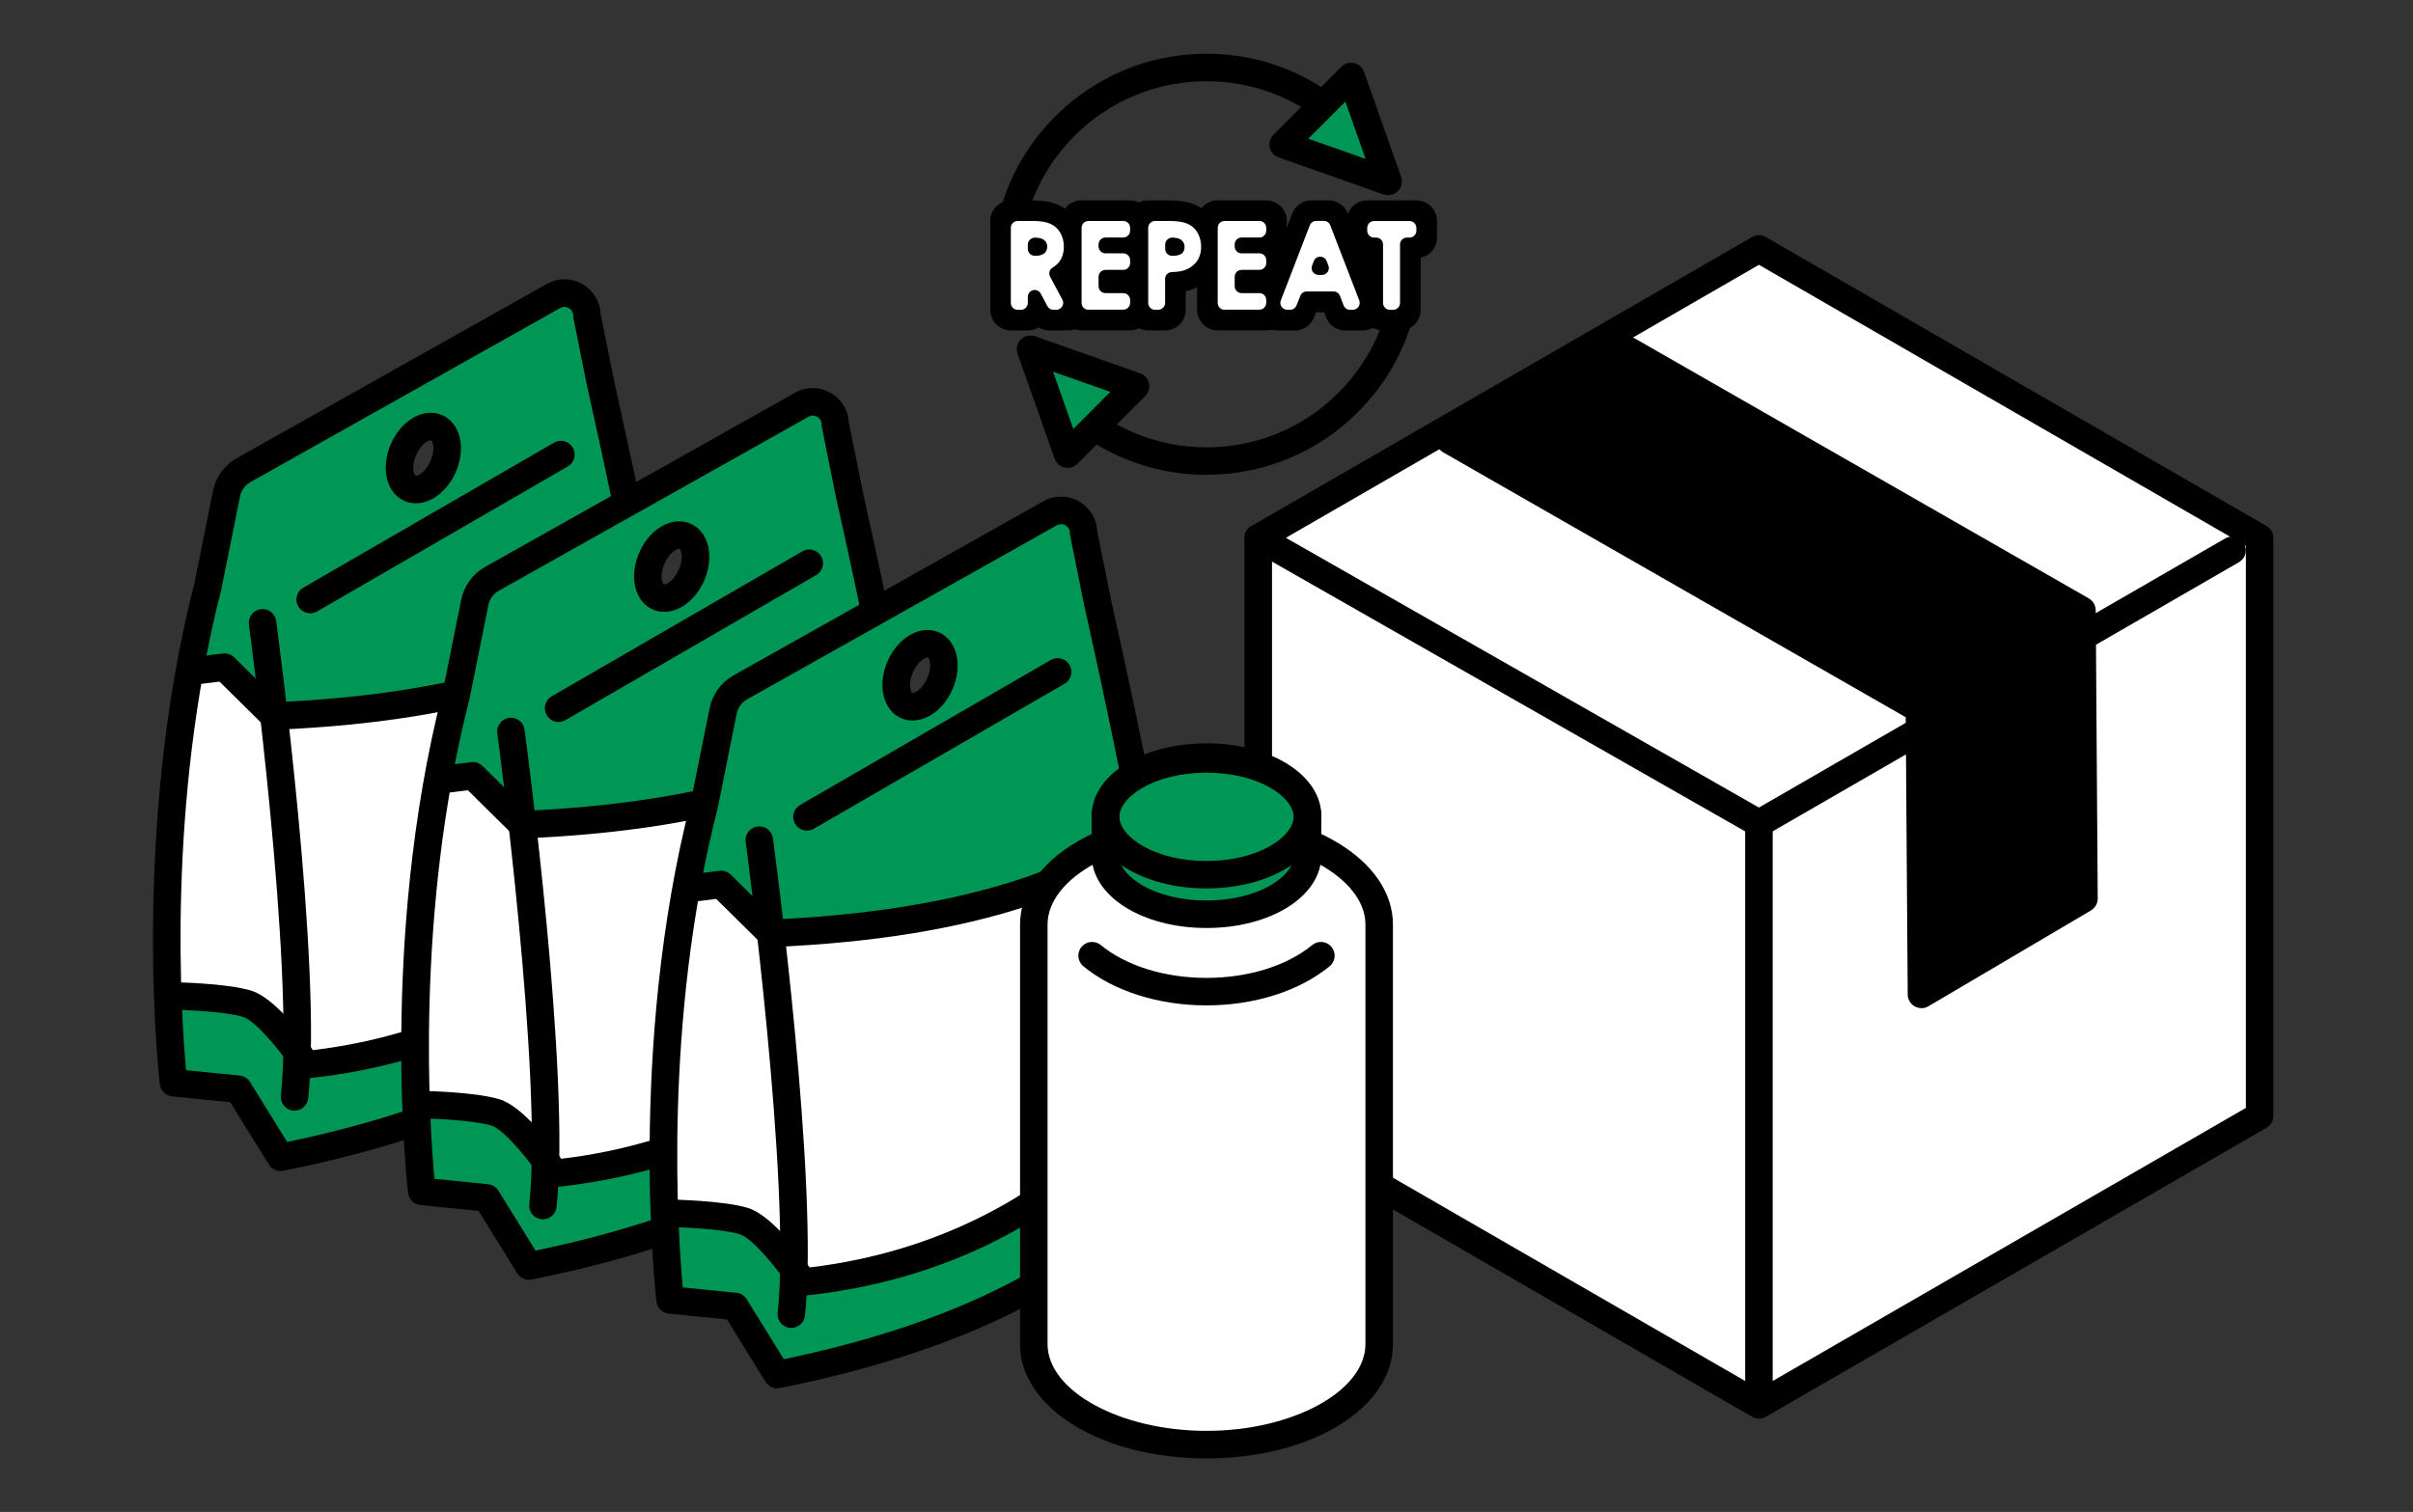 <?xml version="1.0" encoding="UTF-8"?>
<svg id="_レイヤー_2" data-name="レイヤー 2" xmlns="http://www.w3.org/2000/svg" xmlns:xlink="http://www.w3.org/1999/xlink" viewBox="0 0 351 220">
  <rect x="0" y="0" width="351" height="220" fill="#333333" stroke="none"/>
  <defs>
    <style>
      .cls-1, .cls-2 {
        fill: none;
      }

      .cls-2 {
        stroke: #000;
        stroke-linecap: round;
        stroke-linejoin: round;
        stroke-width: 6px;
      }

      .cls-3 {
        fill: #fff;
      }

      .cls-4 {
        fill: #009655;
      }

      .cls-5 {
        clip-path: url(#clippath);
      }
    </style>
    <clipPath id="clippath">
      <rect class="cls-1" width="351" height="220"/>
    </clipPath>
  </defs>
  <g id="_作業用" data-name="作業用">
    <g class="cls-5">
      <g>
        <path class="cls-3" d="M25.23,157.54l9.44.94,6.13,9.91c51.91-10.38,58.51-33.98,58.51-33.98,1.19-19.92-8.45-62.81-12.04-78.99l-1.9-9.5c0-2.52-2.73-4.1-4.91-2.83l-45.08,25.33c-1.26.73-2.15,1.98-2.44,3.41l-2.71,13.48c-9.33,36.44-4.99,72.23-4.99,72.23ZM60.75,62.75c1.86-1.35,3.74-.7,4.2,1.45s-.67,4.98-2.53,6.32c-1.86,1.35-3.74.7-4.2-1.45-.46-2.15.67-4.98,2.53-6.32Z"/>
        <path class="cls-4" d="M24.92,144.92s7.54.09,10.99,1.13c3.45,1.03,8.62,8.88,8.62,8.88,39.18-4.12,54.36-32.47,54.36-32.47,0,0,6.21,18.01-25.13,35.34-19.16,10.6-32.95,10.6-32.95,10.6l-6.13-9.91-9.44-.94-.31-12.63Z"/>
        <path class="cls-4" d="M28.29,97.62l4.36-.54,7.2,7.12c22.62-.93,42.56-5.61,54.13-14.71l-9.89-46.16-49.55,26.07-6.25,28.22ZM60.75,62.75c1.86-1.35,3.74-.7,4.2,1.45s-.67,4.98-2.53,6.32c-1.86,1.35-3.74.7-4.2-1.45-.46-2.15.67-4.98,2.53-6.32Z"/>
        <path d="M40.81,170.4c-.68,0-1.33-.35-1.7-.95l-5.61-9.07-8.46-.85c-.93-.09-1.67-.82-1.79-1.75-.04-.36-4.27-36.55,5.03-72.91l2.7-13.43c.4-1.99,1.64-3.72,3.4-4.74l45.1-25.35c1.62-.94,3.6-.95,5.25,0,1.59.92,2.56,2.53,2.64,4.35l2.09,10.35c3.9,17.57,13.04,58.71,11.85,78.49,0,.14-.03.28-.07.42-.28,1.01-7.54,24.9-60.05,35.4-.13.03-.26.04-.39.04ZM27.06,155.72l7.81.78c.62.06,1.17.41,1.5.94l5.4,8.72c46.28-9.61,54.81-30.02,55.57-32.12,1.05-19.33-8.26-61.29-11.78-77.12l-.23-1.06-1.91-9.54c-.03-.13-.04-.26-.04-.39,0-.66-.45-.99-.64-1.1-.19-.11-.7-.33-1.27,0l-45.1,25.35c-.74.43-1.29,1.19-1.46,2.06l-2.71,13.48s-.01.07-.02.1c-8.03,31.35-5.79,62.61-5.11,69.9ZM60.5,73.23c-.51,0-1.01-.09-1.49-.27-1.39-.53-2.39-1.79-2.75-3.46-.63-2.94.79-6.54,3.31-8.36,0,0,0,0,0,0,1.47-1.06,3.14-1.36,4.58-.81,1.39.53,2.39,1.79,2.75,3.46.63,2.94-.79,6.54-3.31,8.36-.98.71-2.06,1.08-3.09,1.08ZM61.92,64.37h0c-1.21.88-2.04,2.92-1.75,4.29.09.42.24.55.27.56.08.03.38,0,.8-.31,1.21-.88,2.04-2.92,1.75-4.28-.09-.42-.24-.55-.27-.56-.08-.03-.38,0-.8.31Z"/>
        <path d="M45.12,89.24c-.69,0-1.36-.36-1.73-1-.55-.96-.23-2.18.73-2.73l36.47-21.1c.95-.55,2.18-.23,2.73.73.55.96.23,2.18-.73,2.73l-36.47,21.1c-.31.18-.66.27-1,.27Z"/>
        <path d="M42.85,161.61c-.07,0-.15,0-.22-.01-1.1-.12-1.89-1.11-1.77-2.2,2.02-18.6-4.58-68.01-4.65-68.51-.15-1.09.62-2.1,1.71-2.25,1.08-.15,2.1.62,2.25,1.71.28,2.05,6.74,50.39,4.66,69.47-.11,1.02-.98,1.78-1.99,1.78Z"/>
        <path d="M39.85,106.19c-.53,0-1.03-.21-1.41-.58l-6.51-6.43-3.39.42c-1.09.13-2.09-.64-2.23-1.74-.14-1.1.64-2.09,1.74-2.23l4.36-.54c.6-.08,1.22.13,1.65.56l6.58,6.5c23.28-1.06,41.76-6.11,52.11-14.24.87-.68,2.13-.53,2.81.34.68.87.53,2.13-.34,2.81-7.87,6.19-23.86,13.84-55.29,15.13-.03,0-.05,0-.08,0Z"/>
        <path d="M44.53,156.92c-.67,0-1.3-.33-1.67-.9-1.93-2.92-5.65-7.5-7.52-8.06-2.6-.78-8.42-1.02-10.44-1.04-1.1-.01-1.99-.92-1.97-2.02.01-1.1.91-1.98,2-1.98h.03c.32,0,7.86.11,11.54,1.21,3.33,1,7.31,6.22,9.02,8.67,18.99-2.27,31.91-10.48,39.45-17.04,8.37-7.28,12.14-14.18,12.18-14.25.52-.97,1.73-1.34,2.71-.81.97.52,1.34,1.73.82,2.7-.64,1.2-16.14,29.33-55.91,33.51-.07,0-.14.01-.21.01Z"/>
      </g>
      <g>
        <path d="M146.37,40.95c-1.1,0-2-.9-2-2,0-8.28,3.22-16.08,9.06-21.95,5.89-5.92,13.73-9.18,22.07-9.18s16.13,3.24,22.01,9.12c.78.78.78,2.05,0,2.83-.78.78-2.05.78-2.83,0-5.12-5.12-11.94-7.95-19.19-7.95s-14.11,2.84-19.24,8c-5.09,5.12-7.9,11.91-7.9,19.13,0,1.1-.9,2-2,2Z"/>
        <path d="M175.5,69.09c-8.32,0-16.13-3.24-22.01-9.12-.78-.78-.78-2.05,0-2.83.78-.78,2.05-.78,2.83,0,5.12,5.12,11.94,7.95,19.19,7.95s14.06-2.82,19.19-7.95c5.12-5.12,7.95-11.94,7.95-19.19,0-1.1.9-2,2-2s2,.9,2,2c0,8.32-3.24,16.13-9.12,22.01-5.88,5.88-13.7,9.12-22.01,9.12Z"/>
        <g>
          <polygon class="cls-4" points="160.24 61.14 155.29 66.08 152.6 58.44 149.9 50.8 157.54 53.5 165.18 56.19 160.24 61.14"/>
          <path d="M155.29,68.08c-.15,0-.3-.02-.44-.05-.67-.15-1.21-.64-1.44-1.28l-5.39-15.27c-.26-.73-.07-1.54.47-2.08.55-.55,1.35-.73,2.08-.47l15.28,5.39c.65.23,1.13.77,1.28,1.44.15.67-.05,1.37-.54,1.86l-4.94,4.94h0l-4.94,4.94c-.38.38-.89.59-1.41.59ZM153.18,54.08l2.94,8.34,5.39-5.4-8.34-2.94ZM160.24,61.14h0,0Z"/>
        </g>
        <g>
          <polygon class="cls-4" points="191.58 16.06 196.53 11.12 199.22 18.76 201.92 26.4 194.28 23.7 186.64 21.01 191.58 16.06"/>
          <path d="M201.92,28.4c-.22,0-.45-.04-.67-.11l-15.27-5.39c-.65-.23-1.13-.77-1.28-1.44-.15-.67.05-1.37.54-1.86l9.88-9.88c.49-.49,1.19-.69,1.86-.54.67.15,1.21.64,1.44,1.28l5.39,15.27c.26.73.07,1.54-.47,2.08-.38.38-.89.59-1.41.59ZM190.3,20.18l8.34,2.94-2.94-8.34-2.7,2.7h0l-2.7,2.7ZM191.58,16.06h0,0Z"/>
        </g>
      </g>
      <g>
        <g>
          <polygon class="cls-3" points="328.69 162.37 328.69 78.27 255.86 36.22 183.03 78.27 183.03 162.37 255.86 204.42 328.69 162.37"/>
          <path d="M255.86,206.42c-.35,0-.69-.09-1-.27l-72.83-42.05c-.62-.36-1-1.02-1-1.73v-84.1c0-.71.38-1.38,1-1.73l72.83-42.05c.62-.36,1.38-.36,2,0l72.83,42.05c.62.36,1,1.02,1,1.73v84.1c0,.71-.38,1.38-1,1.73l-72.83,42.05c-.31.18-.65.27-1,.27ZM185.03,161.21l70.83,40.89,70.83-40.89v-81.79l-70.83-40.89-70.83,40.89v81.79ZM328.69,162.37h0,0Z"/>
        </g>
        <g>
          <line class="cls-3" x1="183.03" y1="78.27" x2="255.86" y2="119.81"/>
          <path d="M255.86,121.81c-.34,0-.68-.08-.99-.26l-72.83-41.54c-.96-.55-1.29-1.77-.75-2.73.55-.96,1.77-1.29,2.73-.75l72.83,41.54c.96.55,1.29,1.77.75,2.73-.37.65-1.04,1.01-1.74,1.01Z"/>
        </g>
        <g>
          <polygon points="234.97 49.92 302.86 88.81 303.15 130.75 279.5 144.69 279.21 103.21 210.93 64.09 234.97 49.92"/>
          <path d="M279.5,146.69c-.34,0-.68-.09-.99-.26-.62-.35-1.01-1.01-1.01-1.73l-.29-40.34-67.28-38.54c-.62-.35-1-1.01-1.01-1.72,0-.71.37-1.37.98-1.74l24.04-14.17c.62-.36,1.39-.37,2.01-.01l67.89,38.89c.62.35,1,1.01,1.01,1.72l.29,41.94c0,.71-.37,1.37-.98,1.74l-23.65,13.95c-.31.18-.66.28-1.02.28ZM214.91,64.07l65.29,37.4c.62.35,1,1.01,1.01,1.72l.27,38.02,19.67-11.6-.28-39.64-65.88-37.74-20.07,11.83Z"/>
        </g>
        <path d="M255.86,205.91c-1.1,0-2-.9-2-2v-84.1c0-1.1.9-2,2-2s2,.9,2,2v84.1c0,1.1-.9,2-2,2Z"/>
        <g>
          <line class="cls-3" x1="324.69" y1="80.08" x2="255.86" y2="119.81"/>
          <path d="M255.86,121.81c-.69,0-1.36-.36-1.73-1-.55-.96-.22-2.18.73-2.73l68.83-39.74c.96-.56,2.18-.22,2.73.73.55.96.22,2.18-.73,2.73l-68.83,39.74c-.31.18-.66.27-1,.27Z"/>
        </g>
      </g>
      <g>
        <g>
          <path class="cls-2" d="M147.04,32.16h3.01c1.64,0,2.79.2,3.66,1.04.65.63,1.04,1.6,1.04,2.7,0,1.69-.85,2.84-2.48,3.44l3.06,5.74h-2.68l-2.9-5.47h-.23v5.47h-2.47v-12.93ZM149.5,37.22h1.13c1.12,0,1.69-.45,1.69-1.33s-.59-1.31-1.76-1.31h-1.06v2.65Z"/>
          <path class="cls-2" d="M157.33,32.16h7.06v2.41h-4.59v2.3h4.59v2.41h-4.59v3.38h4.59v2.41h-7.06v-12.93Z"/>
          <path class="cls-2" d="M167.02,32.16h3.01c1.67,0,2.84.25,3.65,1.04.63.61,1.04,1.6,1.04,2.7,0,1.37-.56,2.39-1.64,3.06-1.1.67-2.25.65-3.6.65v5.47h-2.47v-12.93ZM169.48,37.22h1.15c1.12,0,1.67-.43,1.67-1.31s-.61-1.33-1.78-1.33h-1.04v2.65Z"/>
          <path class="cls-2" d="M177.13,32.16h7.06v2.41h-4.59v2.3h4.59v2.41h-4.59v3.38h4.59v2.41h-7.06v-12.93Z"/>
          <path class="cls-2" d="M190.78,32.16h2.48l4.99,12.93h-2.56l-1.01-2.67h-5.28l-1.06,2.67h-2.56l4.99-12.93ZM192.04,35.58l-1.71,4.43h3.42l-1.71-4.43Z"/>
          <path class="cls-2" d="M198.88,32.16h7.15v2.41h-2.38v10.51h-2.47v-10.51h-2.3v-2.41Z"/>
        </g>
        <g>
          <path class="cls-3" d="M153.24,45.08c-.37,0-.71-.2-.88-.53l-.97-1.83c-.17-.33-.51-.53-.88-.53-.08,0-.16,0-.24.03-.45.11-.76.51-.76.97v.89c0,.55-.45,1-1,1h-.47c-.55,0-1-.45-1-1v-10.93c0-.55.45-1,1-1h2.01c1.6,0,2.77.17,3.66,1.04.66.64,1.04,1.63,1.04,2.7,0,1.38-.53,2.38-1.63,3.04-.46.27-.62.86-.37,1.33l1.79,3.35c.17.31.16.68-.03.98s-.51.49-.86.49h-.42ZM150.57,34.57c-.57,0-1.06.47-1.06,1v.65c0,.55.45,1,1,1h.13c1.47,0,1.69-.83,1.69-1.33,0-.4-.17-1.31-1.76-1.31Z"/>
          <path class="cls-3" d="M158.33,45.08c-.55,0-1-.45-1-1v-10.93c0-.55.45-1,1-1h5.06c.55,0,1,.45,1,1v.41c0,.55-.45,1-1,1h-2.59c-.55,0-1,.45-1,1v.3c0,.55.45,1,1,1h2.59c.55,0,1,.45,1,1v.41c0,.55-.45,1-1,1h-2.59c-.55,0-1,.45-1,1v1.38c0,.55.45,1,1,1h2.59c.55,0,1,.45,1,1v.41c0,.55-.45,1-1,1h-5.06Z"/>
          <path class="cls-3" d="M168.02,45.08c-.55,0-1-.45-1-1v-10.93c0-.55.45-1,1-1h2.01c1.84,0,2.9.3,3.65,1.04.65.63,1.04,1.65,1.04,2.7,0,1.36-.55,2.39-1.64,3.06-.87.53-1.78.62-2.63.64-.55.01-.97.45-.97,1v3.48c0,.55-.45,1-1,1h-.47ZM170.53,34.57c-.57,0-1.04.46-1.04,1v.65c0,.55.45,1,1,1h.15c.67,0,1.14-.16,1.41-.47.2-.27.26-.52.26-.84,0-.4-.17-1.33-1.78-1.33Z"/>
          <path class="cls-3" d="M178.13,45.08c-.55,0-1-.45-1-1v-10.93c0-.55.45-1,1-1h5.06c.55,0,1,.45,1,1v.41c0,.55-.45,1-1,1h-2.59c-.55,0-1,.45-1,1v.3c0,.55.45,1,1,1h2.59c.55,0,1,.45,1,1v.41c0,.55-.45,1-1,1h-2.59c-.55,0-1,.45-1,1v1.38c0,.55.45,1,1,1h2.59c.55,0,1,.45,1,1v.41c0,.55-.45,1-1,1h-5.06Z"/>
          <path class="cls-3" d="M196.38,45.08c-.42,0-.79-.26-.94-.65l-.52-1.37c-.15-.39-.52-.65-.93-.65h-3.91c-.41,0-.78.25-.93.63l-.56,1.4c-.15.38-.52.63-.93.63h-.42c-.33,0-.64-.16-.82-.43-.19-.27-.23-.62-.11-.93l4.22-10.93c.15-.39.52-.64.93-.64h1.11c.41,0,.78.25.93.64l4.22,10.93c.12.31.08.65-.11.93-.19.27-.49.43-.82.43h-.41ZM192.04,37.35c-.42,0-.78.25-.93.64l-.25.65c-.12.31-.08.65.11.93.19.27.5.43.83.43h.5c.33,0,.64-.16.82-.43.19-.27.23-.62.11-.93l-.25-.65c-.15-.38-.52-.64-.93-.64v-1,1Z"/>
          <path class="cls-3" d="M202.18,45.08c-.55,0-1-.45-1-1v-8.51c0-.55-.45-1-1-1h-.3c-.55,0-1-.45-1-1v-.41c0-.55.45-1,1-1h5.15c.55,0,1,.45,1,1v.41c0,.55-.45,1-1,1h-.38c-.55,0-1,.45-1,1v8.51c0,.55-.45,1-1,1h-.47Z"/>
        </g>
      </g>
      <g>
        <path class="cls-3" d="M61.36,173.35l9.44.94,6.13,9.91c51.91-10.38,58.51-33.98,58.51-33.98,1.19-19.92-8.45-62.81-12.04-78.99l-1.9-9.5c0-2.52-2.73-4.1-4.91-2.83l-45.08,25.33c-1.26.73-2.15,1.98-2.44,3.41l-2.71,13.48c-9.33,36.44-4.99,72.23-4.99,72.23ZM96.87,78.56c1.86-1.35,3.74-.7,4.2,1.45s-.67,4.98-2.53,6.32c-1.86,1.35-3.74.7-4.2-1.45-.46-2.15.67-4.98,2.53-6.32Z"/>
        <path class="cls-4" d="M61.05,160.72s7.54.09,10.99,1.13c3.45,1.03,8.62,8.88,8.62,8.88,39.18-4.12,54.36-32.47,54.36-32.47,0,0,6.21,18.01-25.13,35.34-19.16,10.6-32.95,10.6-32.95,10.6l-6.13-9.91-9.44-.94-.31-12.63Z"/>
        <path class="cls-4" d="M64.42,113.43l4.36-.54,7.2,7.12c22.62-.93,42.56-5.61,54.13-14.71l-9.89-46.16-49.55,26.07-6.25,28.22ZM96.87,78.56c1.86-1.35,3.74-.7,4.2,1.45s-.67,4.98-2.53,6.32c-1.86,1.35-3.74.7-4.2-1.45-.46-2.15.67-4.98,2.53-6.32Z"/>
        <path d="M76.93,186.21c-.68,0-1.33-.35-1.7-.95l-5.62-9.07-8.46-.84c-.93-.09-1.67-.82-1.79-1.75-.04-.36-4.27-36.55,5.03-72.91l2.7-13.42c.4-1.99,1.64-3.72,3.4-4.74l45.1-25.35c1.62-.94,3.6-.95,5.25,0,1.59.92,2.56,2.53,2.64,4.35l2.09,10.34c3.9,17.57,13.04,58.72,11.85,78.5,0,.14-.03.28-.07.42-.28,1.01-7.54,24.9-60.05,35.4-.13.03-.26.04-.39.04ZM63.19,171.53l7.81.78c.62.06,1.17.41,1.5.94l5.4,8.72c46.28-9.61,54.81-30.02,55.57-32.12,1.05-19.34-8.26-61.29-11.78-77.13l-.23-1.05-1.91-9.54c-.03-.13-.04-.26-.04-.39,0-.66-.45-.99-.64-1.1-.19-.11-.7-.33-1.27,0l-45.1,25.35c-.74.43-1.29,1.19-1.46,2.06l-2.71,13.48s-.01.07-.02.1c-8.03,31.35-5.79,62.61-5.11,69.9ZM96.63,89.03c-.51,0-1.01-.09-1.49-.27-1.39-.53-2.39-1.79-2.75-3.46-.63-2.94.79-6.54,3.31-8.36,1.47-1.07,3.14-1.36,4.58-.81,1.39.53,2.39,1.79,2.75,3.46.63,2.94-.79,6.54-3.31,8.36-.98.71-2.06,1.08-3.09,1.08ZM98.78,79.86c-.13,0-.39.07-.74.32-1.21.88-2.04,2.92-1.75,4.28.09.42.24.55.27.56.07.03.37,0,.8-.31,1.21-.88,2.04-2.92,1.75-4.28-.09-.42-.24-.55-.27-.56-.01,0-.03,0-.06,0Z"/>
        <path d="M81.25,105.05c-.69,0-1.36-.36-1.73-1-.55-.96-.23-2.18.73-2.73l36.47-21.1c.95-.55,2.18-.23,2.73.73.55.96.23,2.18-.73,2.73l-36.47,21.1c-.31.18-.66.27-1,.27Z"/>
        <path d="M78.98,177.42c-.07,0-.15,0-.22-.01-1.1-.12-1.89-1.11-1.77-2.2,2.02-18.6-4.58-68.01-4.65-68.51-.15-1.09.62-2.1,1.71-2.25,1.09-.14,2.1.62,2.25,1.71.28,2.05,6.74,50.39,4.66,69.47-.11,1.03-.98,1.78-1.99,1.78Z"/>
        <path d="M75.98,122c-.53,0-1.03-.21-1.41-.58l-6.51-6.43-3.39.42c-1.08.13-2.09-.64-2.23-1.74-.14-1.1.64-2.09,1.74-2.23l4.36-.54c.6-.08,1.22.13,1.65.56l6.58,6.5c23.28-1.06,41.77-6.11,52.11-14.24.87-.68,2.12-.53,2.81.34.68.87.53,2.13-.34,2.81-7.87,6.19-23.85,13.84-55.29,15.13-.03,0-.05,0-.08,0Z"/>
        <path d="M80.65,172.73c-.67,0-1.3-.33-1.67-.9-1.93-2.92-5.65-7.5-7.52-8.06-2.6-.78-8.42-1.02-10.44-1.04-1.1-.01-1.99-.92-1.97-2.03.01-1.1.91-1.97,2-1.97h.03c.32,0,7.86.11,11.54,1.21,3.33,1,7.3,6.22,9.02,8.67,18.99-2.27,31.91-10.48,39.45-17.04,8.37-7.28,12.14-14.18,12.18-14.25.52-.97,1.73-1.34,2.71-.81.97.52,1.34,1.73.82,2.7-.64,1.2-16.14,29.33-55.92,33.51-.07,0-.14.01-.21.01Z"/>
      </g>
      <g>
        <path class="cls-3" d="M97.49,189.16l9.44.94,6.13,9.91c51.91-10.38,58.51-33.98,58.51-33.98,1.19-19.92-8.45-62.81-12.04-78.99l-1.9-9.5c0-2.52-2.73-4.1-4.91-2.83l-45.08,25.33c-1.26.73-2.15,1.98-2.44,3.41l-2.71,13.48c-9.33,36.44-4.99,72.23-4.99,72.23ZM133,94.37c1.86-1.35,3.74-.7,4.2,1.45s-.67,4.98-2.53,6.32c-1.86,1.35-3.74.7-4.2-1.45-.46-2.15.67-4.98,2.53-6.32Z"/>
        <path class="cls-4" d="M97.18,176.53s7.54.09,10.99,1.13,8.62,8.88,8.62,8.88c39.18-4.12,54.36-32.47,54.36-32.47,0,0,6.21,18.01-25.13,35.34-19.16,10.6-32.95,10.6-32.95,10.6l-6.13-9.91-9.44-.94-.31-12.63Z"/>
        <path class="cls-4" d="M100.55,129.23l4.36-.54,7.2,7.12c22.62-.93,42.56-5.61,54.13-14.71l-9.89-46.16-49.55,26.07-6.25,28.22ZM133,94.37c1.86-1.35,3.74-.7,4.2,1.45s-.67,4.98-2.53,6.32c-1.86,1.35-3.74.7-4.2-1.45-.46-2.15.67-4.98,2.53-6.32Z"/>
        <path d="M113.06,202.01c-.68,0-1.33-.35-1.7-.95l-5.62-9.07-8.46-.85c-.93-.09-1.67-.82-1.79-1.75-.04-.36-4.27-36.55,5.03-72.91l2.7-13.42c.4-1.99,1.64-3.72,3.4-4.74l45.1-25.35c1.62-.94,3.6-.95,5.25,0,1.59.92,2.56,2.53,2.64,4.35l2.09,10.34c3.9,17.57,13.04,58.72,11.85,78.49,0,.14-.03.28-.07.42-.28,1.01-7.54,24.9-60.05,35.4-.13.03-.26.04-.39.04ZM99.31,187.33l7.81.78c.62.06,1.17.41,1.5.94l5.4,8.72c46.28-9.61,54.81-30.02,55.57-32.12,1.05-19.34-8.26-61.29-11.78-77.13l-.23-1.05-1.91-9.54c-.03-.13-.04-.26-.04-.39,0-.66-.45-.99-.64-1.1-.19-.11-.7-.33-1.27,0l-45.1,25.35c-.74.43-1.29,1.19-1.46,2.06l-2.71,13.48s-.01.07-.02.1c-8.03,31.35-5.79,62.61-5.11,69.9ZM132.75,104.84c-.51,0-1.01-.09-1.49-.27-1.39-.53-2.39-1.79-2.75-3.46-.63-2.94.79-6.54,3.31-8.36h0c1.47-1.07,3.14-1.36,4.58-.81,1.39.53,2.39,1.79,2.75,3.46.63,2.94-.79,6.54-3.31,8.36-.98.71-2.06,1.08-3.09,1.08ZM134.18,95.99h0c-1.21.88-2.04,2.92-1.75,4.28.09.42.24.55.27.56.08.03.38,0,.8-.31,1.21-.88,2.04-2.92,1.75-4.28-.09-.42-.24-.55-.27-.56-.08-.03-.38,0-.8.31Z"/>
        <path d="M117.38,120.86c-.69,0-1.36-.36-1.73-1-.55-.96-.23-2.18.73-2.73l36.47-21.1c.95-.55,2.18-.23,2.73.73.55.96.23,2.18-.73,2.73l-36.47,21.1c-.31.18-.66.27-1,.27Z"/>
        <path d="M115.11,193.23c-.07,0-.15,0-.22-.01-1.1-.12-1.89-1.11-1.77-2.2,2.02-18.6-4.58-68.01-4.65-68.51-.15-1.09.62-2.1,1.71-2.25,1.09-.15,2.1.62,2.25,1.71.28,2.05,6.74,50.39,4.66,69.47-.11,1.03-.98,1.78-1.99,1.78Z"/>
        <path d="M112.1,137.81c-.53,0-1.03-.21-1.41-.58l-6.51-6.43-3.4.42c-1.09.13-2.09-.64-2.23-1.74-.14-1.1.64-2.09,1.74-2.23l4.36-.54c.61-.08,1.22.13,1.65.56l6.58,6.5c23.28-1.06,41.76-6.11,52.11-14.24.87-.68,2.13-.53,2.81.34.68.87.53,2.13-.34,2.81-7.87,6.19-23.85,13.84-55.29,15.13-.03,0-.05,0-.08,0Z"/>
        <path d="M116.78,188.54c-.67,0-1.3-.33-1.67-.9-1.93-2.92-5.65-7.5-7.52-8.06-2.6-.78-8.42-1.02-10.44-1.04-1.1-.01-1.99-.92-1.97-2.03.01-1.1.91-1.97,2-1.97h.03c.32,0,7.86.11,11.54,1.21,3.33,1,7.3,6.22,9.02,8.67,18.99-2.27,31.91-10.48,39.45-17.04,8.37-7.28,12.14-14.18,12.18-14.25.52-.97,1.73-1.34,2.71-.81.97.52,1.34,1.73.82,2.7-.64,1.2-16.14,29.33-55.92,33.51-.07,0-.14.01-.21.01Z"/>
      </g>
      <g>
        <g>
          <path class="cls-3" d="M175.5,119.91c-13.87,0-25.12,6.55-25.12,14.62v61.05c0,8.07,11.25,14.62,25.12,14.62s25.12-6.55,25.12-14.62v-61.05c0-8.07-11.25-14.62-25.12-14.62Z"/>
          <path d="M175.5,212.21c-15.21,0-27.12-7.3-27.12-16.62v-61.05c0-9.32,11.91-16.62,27.12-16.62s27.12,7.3,27.12,16.62v61.05c0,9.32-11.91,16.62-27.12,16.62ZM175.5,121.91c-12.53,0-23.12,5.78-23.12,12.62v61.05c0,6.84,10.59,12.62,23.12,12.62s23.12-5.78,23.12-12.62v-61.05c0-6.84-10.59-12.62-23.12-12.62Z"/>
        </g>
        <path d="M175.5,146.29c-6.97,0-13.5-2.07-17.91-5.69-.85-.7-.98-1.96-.28-2.81.7-.85,1.96-.98,2.81-.28,3.71,3.04,9.31,4.78,15.38,4.78s11.67-1.74,15.38-4.78c.86-.7,2.12-.57,2.81.28.7.85.58,2.11-.28,2.81-4.41,3.61-10.94,5.69-17.91,5.69Z"/>
        <g>
          <path class="cls-4" d="M175.5,110.43c-8.12,0-14.7,3.83-14.7,8.55v5.49c0,4.72,6.58,8.55,14.7,8.55s14.7-3.83,14.7-8.55v-5.49c0-4.72-6.58-8.55-14.7-8.55Z"/>
          <path d="M175.5,135.03c-9.36,0-16.7-4.64-16.7-10.55v-5.49c0-5.92,7.33-10.56,16.7-10.56s16.7,4.64,16.7,10.56v5.49c0,5.92-7.33,10.55-16.7,10.55ZM175.5,112.43c-7.48,0-12.7,3.45-12.7,6.56v5.49c0,3.1,5.22,6.55,12.7,6.55s12.7-3.45,12.7-6.55v-5.49c0-3.1-5.22-6.56-12.7-6.56Z"/>
        </g>
        <path d="M175.5,129.27c-9.36,0-16.7-4.64-16.7-10.56s7.33-10.55,16.7-10.55,16.7,4.64,16.7,10.55-7.33,10.56-16.7,10.56ZM175.5,112.17c-7.48,0-12.7,3.45-12.7,6.55s5.22,6.56,12.7,6.56,12.7-3.45,12.7-6.56-5.22-6.55-12.7-6.55Z"/>
      </g>
    </g>
  </g>
</svg>